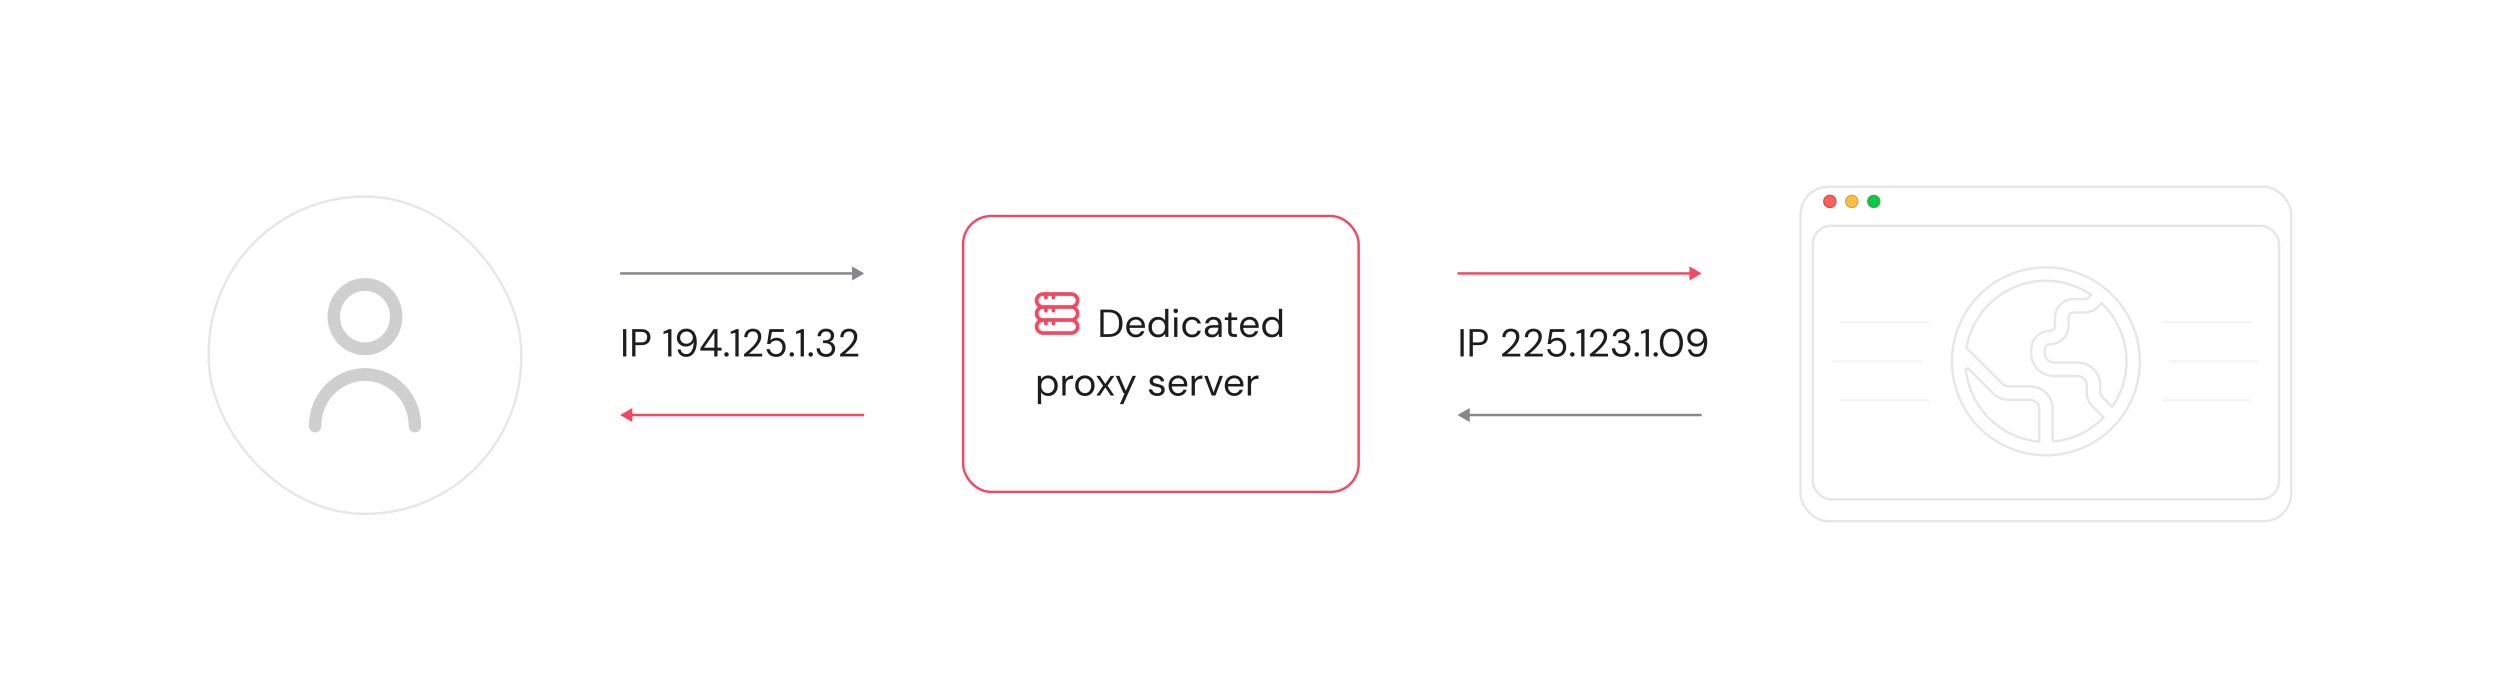 <svg width="1024" height="282" viewBox="0 0 1024 282" fill="none" xmlns="http://www.w3.org/2000/svg">
<g filter="url(#filter0_d_14638_8733)">
<rect x="85" y="76" width="129" height="131" rx="64.5" fill="white"/>
<rect x="85.5" y="76.5" width="128" height="130" rx="64" stroke="#E7E7E7"/>
<path d="M149.5 141.496C157.972 141.496 164.833 134.42 164.833 125.684C164.833 116.948 157.972 109.871 149.5 109.871C141.028 109.871 134.167 116.948 134.167 125.684C134.167 134.407 141.041 141.483 149.5 141.496ZM149.5 115.142C155.148 115.142 159.722 119.86 159.722 125.684C159.722 131.508 155.148 136.226 149.5 136.226C143.852 136.226 139.278 131.508 139.278 125.684C139.278 119.86 143.852 115.142 149.5 115.142Z" fill="#CFCFCF"/>
<path d="M149.5 146.767C136.799 146.78 126.513 157.388 126.5 170.486C126.5 171.936 127.65 173.121 129.056 173.121C130.461 173.121 131.611 171.936 131.611 170.486C131.611 160.3 139.623 152.038 149.5 152.038C159.377 152.038 167.389 160.3 167.389 170.486C167.389 171.936 168.539 173.121 169.944 173.121C171.35 173.121 172.5 171.936 172.5 170.486C172.487 157.388 162.201 146.78 149.5 146.767Z" fill="#CFCFCF"/>
</g>
<path d="M254 170L259 172.887L259 167.113L254 170ZM354 169.5L258.5 169.5L258.5 170.5L354 170.5L354 169.5Z" fill="#F44862"/>
<path d="M255.2 146V134.8H256.544V146H255.2ZM258.934 146V134.8H262.598C263.473 134.8 264.193 134.949 264.758 135.248C265.324 135.536 265.745 135.925 266.022 136.416C266.3 136.907 266.438 137.461 266.438 138.08C266.438 138.699 266.3 139.259 266.022 139.76C265.756 140.251 265.34 140.645 264.774 140.944C264.209 141.232 263.484 141.376 262.598 141.376H260.278V146H258.934ZM260.278 140.24H262.566C263.462 140.24 264.102 140.048 264.486 139.664C264.87 139.269 265.062 138.741 265.062 138.08C265.062 137.397 264.87 136.869 264.486 136.496C264.102 136.112 263.462 135.92 262.566 135.92H260.278V140.24ZM273.666 146V136.304L271.762 136.768V135.824L274.114 134.8H275.026V146H273.666ZM281.083 146.192C280.379 146.192 279.776 146.053 279.275 145.776C278.773 145.499 278.373 145.131 278.075 144.672C277.787 144.203 277.605 143.696 277.531 143.152H278.779C278.896 143.749 279.157 144.213 279.563 144.544C279.968 144.864 280.48 145.024 281.099 145.024C281.664 145.024 282.165 144.853 282.603 144.512C283.04 144.171 283.392 143.648 283.659 142.944C283.936 142.24 284.091 141.349 284.123 140.272C284.123 140.251 284.123 140.224 284.123 140.192C284.123 140.16 284.123 140.128 284.123 140.096C283.952 140.437 283.712 140.752 283.403 141.04C283.104 141.317 282.741 141.541 282.315 141.712C281.899 141.883 281.424 141.968 280.891 141.968C280.261 141.968 279.664 141.819 279.099 141.52C278.544 141.221 278.091 140.805 277.739 140.272C277.397 139.728 277.227 139.093 277.227 138.368C277.227 137.739 277.381 137.136 277.691 136.56C278 135.984 278.443 135.515 279.019 135.152C279.595 134.789 280.277 134.608 281.067 134.608C281.877 134.608 282.56 134.763 283.115 135.072C283.669 135.371 284.112 135.776 284.443 136.288C284.773 136.8 285.013 137.376 285.163 138.016C285.323 138.645 285.403 139.291 285.403 139.952C285.403 141.179 285.232 142.261 284.891 143.2C284.549 144.139 284.059 144.875 283.419 145.408C282.779 145.931 282 146.192 281.083 146.192ZM281.163 140.8C281.664 140.8 282.107 140.688 282.491 140.464C282.885 140.229 283.2 139.925 283.435 139.552C283.669 139.168 283.787 138.747 283.787 138.288C283.787 137.808 283.669 137.381 283.435 137.008C283.2 136.624 282.885 136.325 282.491 136.112C282.107 135.899 281.664 135.792 281.163 135.792C280.672 135.792 280.229 135.904 279.835 136.128C279.451 136.341 279.147 136.635 278.923 137.008C278.699 137.381 278.587 137.813 278.587 138.304C278.587 138.805 278.699 139.243 278.923 139.616C279.147 139.989 279.451 140.283 279.835 140.496C280.229 140.699 280.672 140.8 281.163 140.8ZM292.553 146V143.6H286.873V142.56L292.313 134.8H293.881V142.416H295.545V143.6H293.881V146H292.553ZM288.361 142.416H292.617V136.288L288.361 142.416ZM297.584 146.08C297.317 146.08 297.093 145.995 296.912 145.824C296.741 145.643 296.656 145.424 296.656 145.168C296.656 144.912 296.741 144.699 296.912 144.528C297.093 144.347 297.317 144.256 297.584 144.256C297.851 144.256 298.069 144.347 298.24 144.528C298.411 144.699 298.496 144.912 298.496 145.168C298.496 145.424 298.411 145.643 298.24 145.824C298.069 145.995 297.851 146.08 297.584 146.08ZM301.197 146V136.304L299.293 136.768V135.824L301.645 134.8H302.557V146H301.197ZM304.758 146V145.056C305.526 144.459 306.251 143.856 306.934 143.248C307.617 142.64 308.225 142.037 308.758 141.44C309.291 140.832 309.707 140.24 310.006 139.664C310.315 139.088 310.47 138.533 310.47 138C310.47 137.605 310.401 137.243 310.262 136.912C310.123 136.571 309.905 136.293 309.606 136.08C309.307 135.867 308.897 135.76 308.374 135.76C307.883 135.76 307.467 135.872 307.126 136.096C306.795 136.309 306.545 136.597 306.374 136.96C306.214 137.312 306.134 137.701 306.134 138.128H304.838C304.849 137.392 305.009 136.763 305.318 136.24C305.627 135.707 306.049 135.301 306.582 135.024C307.115 134.747 307.718 134.608 308.39 134.608C309.062 134.608 309.654 134.736 310.166 134.992C310.678 135.237 311.078 135.605 311.366 136.096C311.665 136.587 311.814 137.205 311.814 137.952C311.814 138.475 311.707 138.997 311.494 139.52C311.281 140.043 310.993 140.555 310.63 141.056C310.267 141.547 309.862 142.021 309.414 142.48C308.977 142.939 308.523 143.371 308.054 143.776C307.595 144.181 307.158 144.549 306.742 144.88H312.198V146H304.758ZM317.929 146.192C317.172 146.192 316.51 146.053 315.945 145.776C315.38 145.499 314.932 145.12 314.601 144.64C314.281 144.16 314.078 143.616 313.993 143.008H315.305C315.433 143.616 315.726 144.107 316.185 144.48C316.644 144.853 317.23 145.04 317.945 145.04C318.478 145.04 318.932 144.917 319.305 144.672C319.689 144.416 319.982 144.08 320.185 143.664C320.398 143.237 320.505 142.763 320.505 142.24C320.505 141.685 320.398 141.205 320.185 140.8C319.982 140.384 319.689 140.059 319.305 139.824C318.932 139.589 318.5 139.472 318.009 139.472C317.39 139.472 316.862 139.605 316.425 139.872C315.998 140.139 315.684 140.485 315.481 140.912H314.185L315.129 134.8H321.033V135.968H316.169L315.529 139.392C315.796 139.083 316.153 138.832 316.601 138.64C317.049 138.437 317.566 138.336 318.153 138.336C318.697 138.336 319.193 138.437 319.641 138.64C320.089 138.832 320.473 139.104 320.793 139.456C321.124 139.808 321.374 140.219 321.545 140.688C321.716 141.157 321.801 141.669 321.801 142.224C321.801 142.757 321.716 143.264 321.545 143.744C321.374 144.224 321.118 144.651 320.777 145.024C320.446 145.387 320.041 145.675 319.561 145.888C319.092 146.091 318.548 146.192 317.929 146.192ZM324.318 146.08C324.052 146.08 323.828 145.995 323.646 145.824C323.476 145.643 323.39 145.424 323.39 145.168C323.39 144.912 323.476 144.699 323.646 144.528C323.828 144.347 324.052 144.256 324.318 144.256C324.585 144.256 324.804 144.347 324.974 144.528C325.145 144.699 325.23 144.912 325.23 145.168C325.23 145.424 325.145 145.643 324.974 145.824C324.804 145.995 324.585 146.08 324.318 146.08ZM327.931 146V136.304L326.027 136.768V135.824L328.379 134.8H329.291V146H327.931ZM332.068 146.08C331.802 146.08 331.578 145.995 331.396 145.824C331.226 145.643 331.14 145.424 331.14 145.168C331.14 144.912 331.226 144.699 331.396 144.528C331.578 144.347 331.802 144.256 332.068 144.256C332.335 144.256 332.554 144.347 332.724 144.528C332.895 144.699 332.98 144.912 332.98 145.168C332.98 145.424 332.895 145.643 332.724 145.824C332.554 145.995 332.335 146.08 332.068 146.08ZM338.344 146.192C337.63 146.192 336.979 146.064 336.392 145.808C335.816 145.541 335.358 145.147 335.016 144.624C334.675 144.101 334.494 143.451 334.472 142.672H335.832C335.843 143.099 335.944 143.493 336.136 143.856C336.339 144.208 336.627 144.491 337 144.704C337.374 144.917 337.822 145.024 338.344 145.024C338.867 145.024 339.304 144.923 339.656 144.72C340.008 144.517 340.275 144.251 340.456 143.92C340.638 143.579 340.728 143.2 340.728 142.784C340.728 142.261 340.6 141.84 340.344 141.52C340.099 141.189 339.763 140.944 339.336 140.784C338.92 140.624 338.462 140.544 337.96 140.544H337.128V139.408H337.96C338.696 139.408 339.267 139.243 339.672 138.912C340.088 138.571 340.296 138.101 340.296 137.504C340.296 137.013 340.131 136.603 339.8 136.272C339.48 135.941 338.995 135.776 338.344 135.776C337.715 135.776 337.214 135.957 336.84 136.32C336.467 136.683 336.254 137.147 336.2 137.712H334.84C334.872 137.104 335.038 136.565 335.336 136.096C335.635 135.627 336.04 135.264 336.552 135.008C337.064 134.741 337.662 134.608 338.344 134.608C339.07 134.608 339.678 134.736 340.168 134.992C340.659 135.248 341.027 135.589 341.272 136.016C341.528 136.443 341.656 136.912 341.656 137.424C341.656 137.797 341.587 138.155 341.448 138.496C341.31 138.837 341.102 139.136 340.824 139.392C340.558 139.637 340.211 139.813 339.784 139.92C340.222 140.005 340.611 140.176 340.952 140.432C341.304 140.677 341.582 140.997 341.784 141.392C341.987 141.787 342.088 142.251 342.088 142.784C342.088 143.392 341.944 143.957 341.656 144.48C341.379 144.992 340.963 145.408 340.408 145.728C339.854 146.037 339.166 146.192 338.344 146.192ZM344.102 146V145.056C344.87 144.459 345.595 143.856 346.278 143.248C346.96 142.64 347.568 142.037 348.102 141.44C348.635 140.832 349.051 140.24 349.35 139.664C349.659 139.088 349.814 138.533 349.814 138C349.814 137.605 349.744 137.243 349.606 136.912C349.467 136.571 349.248 136.293 348.95 136.08C348.651 135.867 348.24 135.76 347.718 135.76C347.227 135.76 346.811 135.872 346.47 136.096C346.139 136.309 345.888 136.597 345.718 136.96C345.558 137.312 345.478 137.701 345.478 138.128H344.182C344.192 137.392 344.352 136.763 344.662 136.24C344.971 135.707 345.392 135.301 345.926 135.024C346.459 134.747 347.062 134.608 347.734 134.608C348.406 134.608 348.998 134.736 349.51 134.992C350.022 135.237 350.422 135.605 350.71 136.096C351.008 136.587 351.158 137.205 351.158 137.952C351.158 138.475 351.051 138.997 350.838 139.52C350.624 140.043 350.336 140.555 349.974 141.056C349.611 141.547 349.206 142.021 348.758 142.48C348.32 142.939 347.867 143.371 347.398 143.776C346.939 144.181 346.502 144.549 346.086 144.88H351.542V146H344.102Z" fill="#1D1D1F"/>
<path d="M354 112L349 109.113L349 114.887L354 112ZM254 112.5L349.5 112.5L349.5 111.5L254 111.5L254 112.5Z" fill="#86868B"/>
<path d="M597 170L602 172.887L602 167.113L597 170ZM697 169.5L601.5 169.5L601.5 170.5L697 170.5L697 169.5Z" fill="#86868B"/>
<path d="M598.2 146V134.8H599.544V146H598.2ZM601.934 146V134.8H605.598C606.473 134.8 607.193 134.949 607.758 135.248C608.324 135.536 608.745 135.925 609.022 136.416C609.3 136.907 609.438 137.461 609.438 138.08C609.438 138.699 609.3 139.259 609.022 139.76C608.756 140.251 608.34 140.645 607.774 140.944C607.209 141.232 606.484 141.376 605.598 141.376H603.278V146H601.934ZM603.278 140.24H605.566C606.462 140.24 607.102 140.048 607.486 139.664C607.87 139.269 608.062 138.741 608.062 138.08C608.062 137.397 607.87 136.869 607.486 136.496C607.102 136.112 606.462 135.92 605.566 135.92H603.278V140.24ZM615.274 146V145.056C616.042 144.459 616.767 143.856 617.45 143.248C618.132 142.64 618.74 142.037 619.274 141.44C619.807 140.832 620.223 140.24 620.522 139.664C620.831 139.088 620.986 138.533 620.986 138C620.986 137.605 620.916 137.243 620.778 136.912C620.639 136.571 620.42 136.293 620.122 136.08C619.823 135.867 619.412 135.76 618.89 135.76C618.399 135.76 617.983 135.872 617.642 136.096C617.311 136.309 617.06 136.597 616.89 136.96C616.73 137.312 616.65 137.701 616.65 138.128H615.354C615.364 137.392 615.524 136.763 615.834 136.24C616.143 135.707 616.564 135.301 617.098 135.024C617.631 134.747 618.234 134.608 618.906 134.608C619.578 134.608 620.17 134.736 620.682 134.992C621.194 135.237 621.594 135.605 621.882 136.096C622.18 136.587 622.33 137.205 622.33 137.952C622.33 138.475 622.223 138.997 622.01 139.52C621.796 140.043 621.508 140.555 621.146 141.056C620.783 141.547 620.378 142.021 619.93 142.48C619.492 142.939 619.039 143.371 618.57 143.776C618.111 144.181 617.674 144.549 617.258 144.88H622.714V146H615.274ZM624.477 146V145.056C625.245 144.459 625.97 143.856 626.653 143.248C627.335 142.64 627.943 142.037 628.477 141.44C629.01 140.832 629.426 140.24 629.725 139.664C630.034 139.088 630.189 138.533 630.189 138C630.189 137.605 630.119 137.243 629.981 136.912C629.842 136.571 629.623 136.293 629.325 136.08C629.026 135.867 628.615 135.76 628.093 135.76C627.602 135.76 627.186 135.872 626.845 136.096C626.514 136.309 626.263 136.597 626.093 136.96C625.933 137.312 625.853 137.701 625.853 138.128H624.557C624.567 137.392 624.727 136.763 625.037 136.24C625.346 135.707 625.767 135.301 626.301 135.024C626.834 134.747 627.437 134.608 628.109 134.608C628.781 134.608 629.373 134.736 629.885 134.992C630.397 135.237 630.797 135.605 631.085 136.096C631.383 136.587 631.533 137.205 631.533 137.952C631.533 138.475 631.426 138.997 631.213 139.52C630.999 140.043 630.711 140.555 630.349 141.056C629.986 141.547 629.581 142.021 629.133 142.48C628.695 142.939 628.242 143.371 627.773 143.776C627.314 144.181 626.877 144.549 626.461 144.88H631.917V146H624.477ZM637.648 146.192C636.891 146.192 636.229 146.053 635.664 145.776C635.099 145.499 634.651 145.12 634.32 144.64C634 144.16 633.797 143.616 633.712 143.008H635.024C635.152 143.616 635.445 144.107 635.904 144.48C636.363 144.853 636.949 145.04 637.664 145.04C638.197 145.04 638.651 144.917 639.024 144.672C639.408 144.416 639.701 144.08 639.904 143.664C640.117 143.237 640.224 142.763 640.224 142.24C640.224 141.685 640.117 141.205 639.904 140.8C639.701 140.384 639.408 140.059 639.024 139.824C638.651 139.589 638.219 139.472 637.728 139.472C637.109 139.472 636.581 139.605 636.144 139.872C635.717 140.139 635.403 140.485 635.2 140.912H633.904L634.848 134.8H640.752V135.968H635.888L635.248 139.392C635.515 139.083 635.872 138.832 636.32 138.64C636.768 138.437 637.285 138.336 637.872 138.336C638.416 138.336 638.912 138.437 639.36 138.64C639.808 138.832 640.192 139.104 640.512 139.456C640.843 139.808 641.093 140.219 641.264 140.688C641.435 141.157 641.52 141.669 641.52 142.224C641.52 142.757 641.435 143.264 641.264 143.744C641.093 144.224 640.837 144.651 640.496 145.024C640.165 145.387 639.76 145.675 639.28 145.888C638.811 146.091 638.267 146.192 637.648 146.192ZM644.037 146.08C643.77 146.08 643.546 145.995 643.365 145.824C643.194 145.643 643.109 145.424 643.109 145.168C643.109 144.912 643.194 144.699 643.365 144.528C643.546 144.347 643.77 144.256 644.037 144.256C644.304 144.256 644.522 144.347 644.693 144.528C644.864 144.699 644.949 144.912 644.949 145.168C644.949 145.424 644.864 145.643 644.693 145.824C644.522 145.995 644.304 146.08 644.037 146.08ZM647.65 146V136.304L645.746 136.768V135.824L648.098 134.8H649.01V146H647.65ZM651.211 146V145.056C651.979 144.459 652.704 143.856 653.387 143.248C654.07 142.64 654.678 142.037 655.211 141.44C655.744 140.832 656.16 140.24 656.459 139.664C656.768 139.088 656.923 138.533 656.923 138C656.923 137.605 656.854 137.243 656.715 136.912C656.576 136.571 656.358 136.293 656.059 136.08C655.76 135.867 655.35 135.76 654.827 135.76C654.336 135.76 653.92 135.872 653.579 136.096C653.248 136.309 652.998 136.597 652.827 136.96C652.667 137.312 652.587 137.701 652.587 138.128H651.291C651.302 137.392 651.462 136.763 651.771 136.24C652.08 135.707 652.502 135.301 653.035 135.024C653.568 134.747 654.171 134.608 654.843 134.608C655.515 134.608 656.107 134.736 656.619 134.992C657.131 135.237 657.531 135.605 657.819 136.096C658.118 136.587 658.267 137.205 658.267 137.952C658.267 138.475 658.16 138.997 657.947 139.52C657.734 140.043 657.446 140.555 657.083 141.056C656.72 141.547 656.315 142.021 655.867 142.48C655.43 142.939 654.976 143.371 654.507 143.776C654.048 144.181 653.611 144.549 653.195 144.88H658.651V146H651.211ZM664.094 146.192C663.38 146.192 662.729 146.064 662.142 145.808C661.566 145.541 661.108 145.147 660.766 144.624C660.425 144.101 660.244 143.451 660.222 142.672H661.582C661.593 143.099 661.694 143.493 661.886 143.856C662.089 144.208 662.377 144.491 662.75 144.704C663.124 144.917 663.572 145.024 664.094 145.024C664.617 145.024 665.054 144.923 665.406 144.72C665.758 144.517 666.025 144.251 666.206 143.92C666.388 143.579 666.478 143.2 666.478 142.784C666.478 142.261 666.35 141.84 666.094 141.52C665.849 141.189 665.513 140.944 665.086 140.784C664.67 140.624 664.212 140.544 663.71 140.544H662.878V139.408H663.71C664.446 139.408 665.017 139.243 665.422 138.912C665.838 138.571 666.046 138.101 666.046 137.504C666.046 137.013 665.881 136.603 665.55 136.272C665.23 135.941 664.745 135.776 664.094 135.776C663.465 135.776 662.964 135.957 662.59 136.32C662.217 136.683 662.004 137.147 661.95 137.712H660.59C660.622 137.104 660.788 136.565 661.086 136.096C661.385 135.627 661.79 135.264 662.302 135.008C662.814 134.741 663.412 134.608 664.094 134.608C664.82 134.608 665.428 134.736 665.918 134.992C666.409 135.248 666.777 135.589 667.022 136.016C667.278 136.443 667.406 136.912 667.406 137.424C667.406 137.797 667.337 138.155 667.198 138.496C667.06 138.837 666.852 139.136 666.574 139.392C666.308 139.637 665.961 139.813 665.534 139.92C665.972 140.005 666.361 140.176 666.702 140.432C667.054 140.677 667.332 140.997 667.534 141.392C667.737 141.787 667.838 142.251 667.838 142.784C667.838 143.392 667.694 143.957 667.406 144.48C667.129 144.992 666.713 145.408 666.158 145.728C665.604 146.037 664.916 146.192 664.094 146.192ZM670.428 146.08C670.161 146.08 669.937 145.995 669.756 145.824C669.585 145.643 669.5 145.424 669.5 145.168C669.5 144.912 669.585 144.699 669.756 144.528C669.937 144.347 670.161 144.256 670.428 144.256C670.694 144.256 670.913 144.347 671.084 144.528C671.254 144.699 671.34 144.912 671.34 145.168C671.34 145.424 671.254 145.643 671.084 145.824C670.913 145.995 670.694 146.08 670.428 146.08ZM674.041 146V136.304L672.137 136.768V135.824L674.489 134.8H675.401V146H674.041ZM678.178 146.08C677.911 146.08 677.687 145.995 677.506 145.824C677.335 145.643 677.25 145.424 677.25 145.168C677.25 144.912 677.335 144.699 677.506 144.528C677.687 144.347 677.911 144.256 678.178 144.256C678.444 144.256 678.663 144.347 678.834 144.528C679.004 144.699 679.09 144.912 679.09 145.168C679.09 145.424 679.004 145.643 678.834 145.824C678.663 145.995 678.444 146.08 678.178 146.08ZM684.629 146.192C683.648 146.192 682.8 145.952 682.085 145.472C681.381 144.981 680.837 144.304 680.453 143.44C680.069 142.565 679.877 141.552 679.877 140.4C679.877 139.248 680.069 138.24 680.453 137.376C680.837 136.501 681.381 135.824 682.085 135.344C682.789 134.853 683.637 134.608 684.629 134.608C685.61 134.608 686.448 134.853 687.141 135.344C687.845 135.824 688.384 136.501 688.757 137.376C689.141 138.24 689.333 139.248 689.333 140.4C689.333 141.552 689.141 142.565 688.757 143.44C688.384 144.304 687.845 144.981 687.141 145.472C686.448 145.952 685.61 146.192 684.629 146.192ZM684.613 145.008C685.264 145.008 685.84 144.827 686.341 144.464C686.842 144.091 687.237 143.563 687.525 142.88C687.813 142.187 687.957 141.36 687.957 140.4C687.957 139.44 687.813 138.619 687.525 137.936C687.237 137.243 686.842 136.715 686.341 136.352C685.84 135.989 685.264 135.808 684.613 135.808C683.973 135.808 683.397 135.989 682.885 136.352C682.384 136.715 681.984 137.243 681.685 137.936C681.397 138.619 681.253 139.44 681.253 140.4C681.253 141.36 681.397 142.187 681.685 142.88C681.984 143.563 682.384 144.091 682.885 144.464C683.397 144.827 683.973 145.008 684.613 145.008ZM694.958 146.192C694.254 146.192 693.651 146.053 693.15 145.776C692.648 145.499 692.248 145.131 691.95 144.672C691.662 144.203 691.48 143.696 691.406 143.152H692.654C692.771 143.749 693.032 144.213 693.438 144.544C693.843 144.864 694.355 145.024 694.974 145.024C695.539 145.024 696.04 144.853 696.478 144.512C696.915 144.171 697.267 143.648 697.534 142.944C697.811 142.24 697.966 141.349 697.998 140.272C697.998 140.251 697.998 140.224 697.998 140.192C697.998 140.16 697.998 140.128 697.998 140.096C697.827 140.437 697.587 140.752 697.278 141.04C696.979 141.317 696.616 141.541 696.19 141.712C695.774 141.883 695.299 141.968 694.766 141.968C694.136 141.968 693.539 141.819 692.974 141.52C692.419 141.221 691.966 140.805 691.614 140.272C691.272 139.728 691.102 139.093 691.102 138.368C691.102 137.739 691.256 137.136 691.566 136.56C691.875 135.984 692.318 135.515 692.894 135.152C693.47 134.789 694.152 134.608 694.942 134.608C695.752 134.608 696.435 134.763 696.99 135.072C697.544 135.371 697.987 135.776 698.318 136.288C698.648 136.8 698.888 137.376 699.038 138.016C699.198 138.645 699.278 139.291 699.278 139.952C699.278 141.179 699.107 142.261 698.766 143.2C698.424 144.139 697.934 144.875 697.294 145.408C696.654 145.931 695.875 146.192 694.958 146.192ZM695.038 140.8C695.539 140.8 695.982 140.688 696.366 140.464C696.76 140.229 697.075 139.925 697.31 139.552C697.544 139.168 697.662 138.747 697.662 138.288C697.662 137.808 697.544 137.381 697.31 137.008C697.075 136.624 696.76 136.325 696.366 136.112C695.982 135.899 695.539 135.792 695.038 135.792C694.547 135.792 694.104 135.904 693.71 136.128C693.326 136.341 693.022 136.635 692.798 137.008C692.574 137.381 692.462 137.813 692.462 138.304C692.462 138.805 692.574 139.243 692.798 139.616C693.022 139.989 693.326 140.283 693.71 140.496C694.104 140.699 694.547 140.8 695.038 140.8Z" fill="#1D1D1F"/>
<path d="M697 112L692 109.113L692 114.887L697 112ZM597 112.5L692.5 112.5L692.5 111.5L597 111.5L597 112.5Z" fill="#F44862"/>
<g filter="url(#filter1_d_14638_8733)">
<rect x="394" y="84" width="163" height="114" rx="11.906" fill="white"/>
<rect x="394.5" y="84.5" width="162" height="113" rx="11.406" stroke="#F44862"/>
<path d="M450.7 134V122.8H454.028C455.329 122.8 456.407 123.029 457.26 123.488C458.113 123.936 458.743 124.581 459.148 125.424C459.564 126.256 459.772 127.259 459.772 128.432C459.772 129.584 459.564 130.576 459.148 131.408C458.743 132.24 458.113 132.88 457.26 133.328C456.407 133.776 455.329 134 454.028 134H450.7ZM452.044 132.88H453.996C455.073 132.88 455.932 132.704 456.572 132.352C457.223 131.989 457.687 131.477 457.964 130.816C458.241 130.144 458.38 129.349 458.38 128.432C458.38 127.493 458.241 126.688 457.964 126.016C457.687 125.344 457.223 124.827 456.572 124.464C455.932 124.101 455.073 123.92 453.996 123.92H452.044V132.88ZM465.203 134.192C464.456 134.192 463.79 134.016 463.203 133.664C462.616 133.312 462.152 132.821 461.811 132.192C461.48 131.563 461.315 130.827 461.315 129.984C461.315 129.131 461.48 128.395 461.811 127.776C462.142 127.147 462.6 126.656 463.187 126.304C463.784 125.952 464.467 125.776 465.235 125.776C466.024 125.776 466.696 125.952 467.251 126.304C467.806 126.656 468.227 127.115 468.515 127.68C468.814 128.245 468.963 128.869 468.963 129.552C468.963 129.659 468.963 129.771 468.963 129.888C468.963 130.005 468.958 130.139 468.947 130.288H462.323V129.248H467.635C467.603 128.512 467.358 127.941 466.899 127.536C466.451 127.12 465.886 126.912 465.203 126.912C464.755 126.912 464.334 127.019 463.939 127.232C463.544 127.435 463.224 127.733 462.979 128.128C462.744 128.523 462.627 129.019 462.627 129.616V130.064C462.627 130.725 462.75 131.28 462.995 131.728C463.24 132.165 463.555 132.496 463.939 132.72C464.334 132.944 464.755 133.056 465.203 133.056C465.768 133.056 466.232 132.933 466.595 132.688C466.968 132.432 467.24 132.085 467.411 131.648H468.739C468.6 132.139 468.371 132.576 468.051 132.96C467.731 133.333 467.331 133.632 466.851 133.856C466.382 134.08 465.832 134.192 465.203 134.192ZM474.329 134.192C473.55 134.192 472.862 134.011 472.265 133.648C471.678 133.275 471.219 132.773 470.889 132.144C470.569 131.504 470.409 130.779 470.409 129.968C470.409 129.157 470.569 128.437 470.889 127.808C471.219 127.179 471.678 126.683 472.265 126.32C472.862 125.957 473.555 125.776 474.345 125.776C474.995 125.776 475.571 125.909 476.073 126.176C476.574 126.443 476.958 126.816 477.225 127.296V122.48H478.569V134H477.353L477.225 132.688C477.054 132.944 476.835 133.189 476.569 133.424C476.313 133.648 475.998 133.835 475.625 133.984C475.251 134.123 474.819 134.192 474.329 134.192ZM474.473 133.024C475.006 133.024 475.475 132.901 475.881 132.656C476.297 132.4 476.617 132.043 476.841 131.584C477.065 131.125 477.177 130.592 477.177 129.984C477.177 129.376 477.065 128.843 476.841 128.384C476.617 127.925 476.297 127.573 475.881 127.328C475.475 127.072 475.006 126.944 474.473 126.944C473.961 126.944 473.497 127.072 473.081 127.328C472.675 127.573 472.355 127.925 472.121 128.384C471.897 128.843 471.785 129.376 471.785 129.984C471.785 130.592 471.897 131.125 472.121 131.584C472.355 132.043 472.675 132.4 473.081 132.656C473.497 132.901 473.961 133.024 474.473 133.024ZM480.92 134V125.968H482.264V134H480.92ZM481.592 124.24C481.325 124.24 481.101 124.155 480.92 123.984C480.749 123.803 480.664 123.579 480.664 123.312C480.664 123.045 480.749 122.832 480.92 122.672C481.101 122.501 481.325 122.416 481.592 122.416C481.848 122.416 482.067 122.501 482.248 122.672C482.429 122.832 482.52 123.045 482.52 123.312C482.52 123.579 482.429 123.803 482.248 123.984C482.067 124.155 481.848 124.24 481.592 124.24ZM488.252 134.192C487.495 134.192 486.812 134.016 486.204 133.664C485.607 133.312 485.132 132.821 484.78 132.192C484.439 131.563 484.268 130.827 484.268 129.984C484.268 129.141 484.439 128.405 484.78 127.776C485.132 127.147 485.607 126.656 486.204 126.304C486.812 125.952 487.495 125.776 488.252 125.776C489.212 125.776 490.012 126.027 490.652 126.528C491.292 127.019 491.697 127.68 491.868 128.512H490.492C490.385 128.011 490.124 127.621 489.708 127.344C489.292 127.067 488.801 126.928 488.236 126.928C487.777 126.928 487.351 127.045 486.956 127.28C486.572 127.504 486.257 127.845 486.012 128.304C485.767 128.752 485.644 129.312 485.644 129.984C485.644 130.485 485.713 130.928 485.852 131.312C486.001 131.696 486.193 132.021 486.428 132.288C486.663 132.544 486.935 132.736 487.244 132.864C487.564 132.992 487.895 133.056 488.236 133.056C488.62 133.056 488.967 132.997 489.276 132.88C489.585 132.752 489.847 132.571 490.06 132.336C490.273 132.091 490.417 131.797 490.492 131.456H491.868C491.697 132.277 491.287 132.939 490.636 133.44C489.996 133.941 489.201 134.192 488.252 134.192ZM496.385 134.192C495.734 134.192 495.19 134.08 494.753 133.856C494.315 133.621 493.99 133.317 493.777 132.944C493.563 132.56 493.457 132.149 493.457 131.712C493.457 131.168 493.595 130.709 493.873 130.336C494.161 129.952 494.561 129.664 495.073 129.472C495.595 129.269 496.203 129.168 496.897 129.168H499.041C499.041 128.667 498.961 128.251 498.801 127.92C498.651 127.589 498.427 127.339 498.129 127.168C497.83 126.997 497.467 126.912 497.041 126.912C496.529 126.912 496.086 127.04 495.713 127.296C495.339 127.552 495.11 127.931 495.025 128.432H493.649C493.713 127.856 493.905 127.376 494.225 126.992C494.555 126.597 494.971 126.299 495.473 126.096C495.974 125.883 496.497 125.776 497.041 125.776C497.787 125.776 498.406 125.915 498.897 126.192C499.387 126.459 499.755 126.837 500.001 127.328C500.257 127.808 500.385 128.373 500.385 129.024V134H499.185L499.105 132.576C498.998 132.8 498.859 133.013 498.689 133.216C498.529 133.408 498.337 133.579 498.113 133.728C497.899 133.867 497.649 133.979 497.361 134.064C497.073 134.149 496.747 134.192 496.385 134.192ZM496.593 133.056C496.966 133.056 497.302 132.981 497.601 132.832C497.91 132.672 498.171 132.459 498.385 132.192C498.598 131.925 498.758 131.627 498.865 131.296C498.982 130.955 499.041 130.608 499.041 130.256V130.208H497.009C496.497 130.208 496.081 130.272 495.761 130.4C495.441 130.517 495.211 130.688 495.073 130.912C494.934 131.125 494.865 131.371 494.865 131.648C494.865 131.936 494.929 132.187 495.057 132.4C495.195 132.603 495.393 132.763 495.649 132.88C495.905 132.997 496.219 133.056 496.593 133.056ZM505.397 134C504.917 134 504.501 133.925 504.149 133.776C503.797 133.627 503.525 133.376 503.333 133.024C503.152 132.661 503.061 132.176 503.061 131.568V127.104H501.669V125.968H503.061L503.237 124.032H504.405V125.968H506.757V127.104H504.405V131.568C504.405 132.069 504.506 132.411 504.709 132.592C504.912 132.763 505.269 132.848 505.781 132.848H506.645V134H505.397ZM511.812 134.192C511.066 134.192 510.399 134.016 509.812 133.664C509.226 133.312 508.762 132.821 508.42 132.192C508.09 131.563 507.924 130.827 507.924 129.984C507.924 129.131 508.09 128.395 508.42 127.776C508.751 127.147 509.21 126.656 509.796 126.304C510.394 125.952 511.076 125.776 511.844 125.776C512.634 125.776 513.306 125.952 513.86 126.304C514.415 126.656 514.836 127.115 515.124 127.68C515.423 128.245 515.572 128.869 515.572 129.552C515.572 129.659 515.572 129.771 515.572 129.888C515.572 130.005 515.567 130.139 515.556 130.288H508.932V129.248H514.244C514.212 128.512 513.967 127.941 513.508 127.536C513.06 127.12 512.495 126.912 511.812 126.912C511.364 126.912 510.943 127.019 510.548 127.232C510.154 127.435 509.834 127.733 509.588 128.128C509.354 128.523 509.236 129.019 509.236 129.616V130.064C509.236 130.725 509.359 131.28 509.604 131.728C509.85 132.165 510.164 132.496 510.548 132.72C510.943 132.944 511.364 133.056 511.812 133.056C512.378 133.056 512.842 132.933 513.204 132.688C513.578 132.432 513.85 132.085 514.02 131.648H515.348C515.21 132.139 514.98 132.576 514.66 132.96C514.34 133.333 513.94 133.632 513.46 133.856C512.991 134.08 512.442 134.192 511.812 134.192ZM520.938 134.192C520.159 134.192 519.471 134.011 518.874 133.648C518.287 133.275 517.829 132.773 517.498 132.144C517.178 131.504 517.018 130.779 517.018 129.968C517.018 129.157 517.178 128.437 517.498 127.808C517.829 127.179 518.287 126.683 518.874 126.32C519.471 125.957 520.165 125.776 520.954 125.776C521.605 125.776 522.181 125.909 522.682 126.176C523.183 126.443 523.567 126.816 523.834 127.296V122.48H525.178V134H523.962L523.834 132.688C523.663 132.944 523.445 133.189 523.178 133.424C522.922 133.648 522.607 133.835 522.234 133.984C521.861 134.123 521.429 134.192 520.938 134.192ZM521.082 133.024C521.615 133.024 522.085 132.901 522.49 132.656C522.906 132.4 523.226 132.043 523.45 131.584C523.674 131.125 523.786 130.592 523.786 129.984C523.786 129.376 523.674 128.843 523.45 128.384C523.226 127.925 522.906 127.573 522.49 127.328C522.085 127.072 521.615 126.944 521.082 126.944C520.57 126.944 520.106 127.072 519.69 127.328C519.285 127.573 518.965 127.925 518.73 128.384C518.506 128.843 518.394 129.376 518.394 129.984C518.394 130.592 518.506 131.125 518.73 131.584C518.965 132.043 519.285 132.4 519.69 132.656C520.106 132.901 520.57 133.024 521.082 133.024ZM425.104 161.52V149.968H426.32L426.448 151.28C426.619 151.024 426.837 150.784 427.104 150.56C427.371 150.325 427.691 150.139 428.064 150C428.437 149.851 428.869 149.776 429.36 149.776C430.139 149.776 430.816 149.963 431.392 150.336C431.979 150.699 432.432 151.2 432.752 151.84C433.083 152.469 433.248 153.189 433.248 154C433.248 154.811 433.083 155.531 432.752 156.16C432.432 156.789 431.979 157.285 431.392 157.648C430.805 158.011 430.123 158.192 429.344 158.192C428.693 158.192 428.117 158.059 427.616 157.792C427.115 157.525 426.725 157.152 426.448 156.672V161.52H425.104ZM429.184 157.024C429.717 157.024 430.187 156.901 430.592 156.656C430.997 156.4 431.312 156.043 431.536 155.584C431.771 155.125 431.888 154.592 431.888 153.984C431.888 153.376 431.771 152.843 431.536 152.384C431.312 151.925 430.997 151.573 430.592 151.328C430.187 151.072 429.717 150.944 429.184 150.944C428.651 150.944 428.181 151.072 427.776 151.328C427.371 151.573 427.056 151.925 426.832 152.384C426.608 152.843 426.496 153.376 426.496 153.984C426.496 154.592 426.608 155.125 426.832 155.584C427.056 156.043 427.371 156.4 427.776 156.656C428.181 156.901 428.651 157.024 429.184 157.024ZM435.135 158V149.968H436.351L436.463 151.504C436.645 151.141 436.874 150.832 437.151 150.576C437.439 150.32 437.781 150.123 438.175 149.984C438.57 149.845 439.018 149.776 439.519 149.776V151.184H439.055C438.714 151.184 438.389 151.232 438.079 151.328C437.77 151.413 437.493 151.557 437.247 151.76C437.013 151.952 436.826 152.224 436.687 152.576C436.549 152.928 436.479 153.36 436.479 153.872V158H435.135ZM444.345 158.192C443.598 158.192 442.926 158.021 442.329 157.68C441.732 157.328 441.257 156.837 440.905 156.208C440.564 155.579 440.393 154.837 440.393 153.984C440.393 153.131 440.569 152.389 440.921 151.76C441.273 151.131 441.748 150.645 442.345 150.304C442.953 149.952 443.63 149.776 444.377 149.776C445.134 149.776 445.812 149.952 446.409 150.304C447.006 150.645 447.476 151.131 447.817 151.76C448.158 152.389 448.329 153.131 448.329 153.984C448.329 154.837 448.153 155.579 447.801 156.208C447.46 156.837 446.985 157.328 446.377 157.68C445.78 158.021 445.102 158.192 444.345 158.192ZM444.345 157.04C444.814 157.04 445.246 156.928 445.641 156.704C446.036 156.469 446.35 156.128 446.585 155.68C446.83 155.221 446.953 154.656 446.953 153.984C446.953 153.301 446.836 152.736 446.601 152.288C446.366 151.84 446.052 151.504 445.657 151.28C445.262 151.045 444.836 150.928 444.377 150.928C443.929 150.928 443.502 151.045 443.097 151.28C442.702 151.504 442.382 151.84 442.137 152.288C441.892 152.736 441.769 153.301 441.769 153.984C441.769 154.656 441.892 155.221 442.137 155.68C442.382 156.128 442.697 156.469 443.081 156.704C443.476 156.928 443.897 157.04 444.345 157.04ZM449.086 158L451.822 153.984L449.086 149.968H450.542L452.734 153.264L454.958 149.968H456.398L453.662 153.984L456.398 158H454.958L452.734 154.688L450.542 158H449.086ZM458.703 161.52L460.671 157.104H460.207L457.055 149.968H458.511L461.135 156.096L463.903 149.968H465.295L460.111 161.52H458.703ZM474.003 158.192C473.353 158.192 472.777 158.085 472.275 157.872C471.774 157.648 471.374 157.333 471.075 156.928C470.787 156.523 470.606 156.048 470.531 155.504H471.907C471.971 155.781 472.089 156.043 472.259 156.288C472.43 156.523 472.659 156.709 472.947 156.848C473.246 156.987 473.603 157.056 474.019 157.056C474.403 157.056 474.718 157.003 474.963 156.896C475.209 156.779 475.39 156.624 475.507 156.432C475.625 156.24 475.683 156.032 475.683 155.808C475.683 155.488 475.603 155.243 475.443 155.072C475.294 154.901 475.07 154.768 474.771 154.672C474.473 154.565 474.115 154.475 473.699 154.4C473.347 154.336 473.001 154.251 472.659 154.144C472.329 154.037 472.03 153.899 471.763 153.728C471.497 153.557 471.283 153.344 471.123 153.088C470.963 152.821 470.883 152.507 470.883 152.144C470.883 151.685 471.001 151.28 471.235 150.928C471.481 150.565 471.817 150.283 472.243 150.08C472.681 149.877 473.198 149.776 473.795 149.776C474.649 149.776 475.342 149.984 475.875 150.4C476.419 150.816 476.734 151.419 476.819 152.208H475.491C475.449 151.803 475.278 151.488 474.979 151.264C474.681 151.029 474.281 150.912 473.779 150.912C473.278 150.912 472.894 151.013 472.627 151.216C472.371 151.419 472.243 151.685 472.243 152.016C472.243 152.229 472.313 152.416 472.451 152.576C472.601 152.736 472.819 152.875 473.107 152.992C473.395 153.099 473.742 153.195 474.147 153.28C474.67 153.376 475.15 153.504 475.587 153.664C476.025 153.824 476.377 154.059 476.643 154.368C476.921 154.677 477.059 155.12 477.059 155.696C477.07 156.197 476.947 156.635 476.691 157.008C476.446 157.381 476.094 157.675 475.635 157.888C475.177 158.091 474.633 158.192 474.003 158.192ZM482.547 158.192C481.8 158.192 481.133 158.016 480.547 157.664C479.96 157.312 479.496 156.821 479.155 156.192C478.824 155.563 478.659 154.827 478.659 153.984C478.659 153.131 478.824 152.395 479.155 151.776C479.485 151.147 479.944 150.656 480.531 150.304C481.128 149.952 481.811 149.776 482.579 149.776C483.368 149.776 484.04 149.952 484.595 150.304C485.149 150.656 485.571 151.115 485.859 151.68C486.157 152.245 486.307 152.869 486.307 153.552C486.307 153.659 486.307 153.771 486.307 153.888C486.307 154.005 486.301 154.139 486.291 154.288H479.667V153.248H484.979C484.947 152.512 484.701 151.941 484.243 151.536C483.795 151.12 483.229 150.912 482.547 150.912C482.099 150.912 481.677 151.019 481.283 151.232C480.888 151.435 480.568 151.733 480.323 152.128C480.088 152.523 479.971 153.019 479.971 153.616V154.064C479.971 154.725 480.093 155.28 480.339 155.728C480.584 156.165 480.899 156.496 481.283 156.72C481.677 156.944 482.099 157.056 482.547 157.056C483.112 157.056 483.576 156.933 483.939 156.688C484.312 156.432 484.584 156.085 484.755 155.648H486.083C485.944 156.139 485.715 156.576 485.395 156.96C485.075 157.333 484.675 157.632 484.195 157.856C483.725 158.08 483.176 158.192 482.547 158.192ZM488.088 158V149.968H489.304L489.416 151.504C489.598 151.141 489.827 150.832 490.104 150.576C490.392 150.32 490.734 150.123 491.128 149.984C491.523 149.845 491.971 149.776 492.472 149.776V151.184H492.008C491.667 151.184 491.342 151.232 491.032 151.328C490.723 151.413 490.446 151.557 490.2 151.76C489.966 151.952 489.779 152.224 489.64 152.576C489.502 152.928 489.432 153.36 489.432 153.872V158H488.088ZM496.299 158L493.259 149.968H494.667L497.083 156.704L499.531 149.968H500.907L497.851 158H496.299ZM505.547 158.192C504.8 158.192 504.133 158.016 503.547 157.664C502.96 157.312 502.496 156.821 502.155 156.192C501.824 155.563 501.659 154.827 501.659 153.984C501.659 153.131 501.824 152.395 502.155 151.776C502.485 151.147 502.944 150.656 503.531 150.304C504.128 149.952 504.811 149.776 505.579 149.776C506.368 149.776 507.04 149.952 507.595 150.304C508.149 150.656 508.571 151.115 508.859 151.68C509.157 152.245 509.307 152.869 509.307 153.552C509.307 153.659 509.307 153.771 509.307 153.888C509.307 154.005 509.301 154.139 509.291 154.288H502.667V153.248H507.979C507.947 152.512 507.701 151.941 507.243 151.536C506.795 151.12 506.229 150.912 505.547 150.912C505.099 150.912 504.677 151.019 504.283 151.232C503.888 151.435 503.568 151.733 503.323 152.128C503.088 152.523 502.971 153.019 502.971 153.616V154.064C502.971 154.725 503.093 155.28 503.339 155.728C503.584 156.165 503.899 156.496 504.283 156.72C504.677 156.944 505.099 157.056 505.547 157.056C506.112 157.056 506.576 156.933 506.939 156.688C507.312 156.432 507.584 156.085 507.755 155.648H509.083C508.944 156.139 508.715 156.576 508.395 156.96C508.075 157.333 507.675 157.632 507.195 157.856C506.725 158.08 506.176 158.192 505.547 158.192ZM511.088 158V149.968H512.304L512.416 151.504C512.598 151.141 512.827 150.832 513.104 150.576C513.392 150.32 513.734 150.123 514.128 149.984C514.523 149.845 514.971 149.776 515.472 149.776V151.184H515.008C514.667 151.184 514.342 151.232 514.032 151.328C513.723 151.413 513.446 151.557 513.2 151.76C512.966 151.952 512.779 152.224 512.64 152.576C512.502 152.928 512.432 153.36 512.432 153.872V158H511.088Z" fill="#1D1D1F"/>
</g>
<path d="M442.162 128.417C442.162 127.903 442.044 127.397 441.818 126.936C441.593 126.476 441.264 126.072 440.86 125.752C441.421 125.315 441.826 124.71 442.028 124.028C442.227 123.347 442.208 122.62 441.975 121.95C441.738 121.28 441.299 120.698 440.718 120.291C440.138 119.88 439.439 119.663 438.729 119.667H427.272C426.558 119.667 425.863 119.884 425.283 120.291C424.702 120.702 424.263 121.28 424.027 121.95C423.79 122.62 423.771 123.347 423.973 124.028C424.172 124.71 424.58 125.315 425.142 125.752C424.737 126.068 424.408 126.472 424.183 126.936C423.958 127.397 423.839 127.903 423.839 128.417C423.839 128.93 423.958 129.437 424.183 129.897C424.408 130.358 424.737 130.761 425.142 131.081C424.58 131.519 424.175 132.124 423.973 132.805C423.774 133.486 423.794 134.213 424.027 134.883C424.263 135.553 424.699 136.135 425.283 136.542C425.863 136.953 426.562 137.17 427.272 137.167H438.729C439.443 137.167 440.138 136.95 440.718 136.542C441.299 136.131 441.738 135.553 441.975 134.883C442.212 134.213 442.231 133.486 442.028 132.805C441.83 132.124 441.421 131.519 440.86 131.081C441.264 130.765 441.593 130.358 441.818 129.897C442.044 129.437 442.162 128.93 442.162 128.417ZM425.359 123.088C425.359 122.582 425.562 122.099 425.917 121.741C426.276 121.383 426.761 121.181 427.269 121.181H427.651V121.943C427.651 122.144 427.731 122.338 427.876 122.479C428.021 122.62 428.212 122.704 428.414 122.704C428.617 122.704 428.811 122.624 428.953 122.479C429.098 122.338 429.178 122.144 429.178 121.943V121.181H430.706V121.943C430.706 122.144 430.786 122.338 430.931 122.479C431.076 122.62 431.267 122.704 431.469 122.704C431.672 122.704 431.866 122.624 432.008 122.479C432.149 122.335 432.233 122.144 432.233 121.943V121.181H438.725C439.233 121.181 439.718 121.383 440.077 121.741C440.436 122.099 440.634 122.582 440.634 123.088C440.634 123.594 440.432 124.078 440.077 124.432C439.718 124.79 439.233 124.991 438.725 124.991H427.269C426.761 124.991 426.276 124.79 425.917 124.432C425.558 124.074 425.359 123.591 425.359 123.088ZM440.634 133.745C440.634 134.251 440.432 134.735 440.077 135.089C439.718 135.446 439.233 135.648 438.725 135.648H427.269C426.761 135.648 426.276 135.446 425.917 135.089C425.558 134.731 425.359 134.247 425.359 133.745C425.359 133.243 425.562 132.755 425.917 132.398C426.276 132.04 426.761 131.838 427.269 131.838H427.651V132.599C427.651 132.801 427.731 132.995 427.876 133.136C428.021 133.277 428.212 133.361 428.414 133.361C428.617 133.361 428.811 133.281 428.953 133.136C429.098 132.995 429.178 132.801 429.178 132.599V131.838H430.706V132.599C430.706 132.801 430.786 132.995 430.931 133.136C431.076 133.277 431.267 133.361 431.469 133.361C431.672 133.361 431.866 133.281 432.008 133.136C432.149 132.991 432.233 132.801 432.233 132.599V131.838H438.725C439.233 131.838 439.718 132.04 440.077 132.398C440.436 132.755 440.634 133.239 440.634 133.745ZM427.269 130.32C426.761 130.32 426.276 130.118 425.917 129.76C425.558 129.402 425.359 128.919 425.359 128.417C425.359 127.914 425.562 127.427 425.917 127.069C426.276 126.712 426.761 126.51 427.269 126.51H427.651V127.271C427.651 127.473 427.731 127.667 427.876 127.808C428.021 127.948 428.212 128.032 428.414 128.032C428.617 128.032 428.811 127.952 428.953 127.808C429.098 127.667 429.178 127.473 429.178 127.271V126.51H430.706V127.271C430.706 127.473 430.786 127.667 430.931 127.808C431.076 127.948 431.267 128.032 431.469 128.032C431.672 128.032 431.866 127.952 432.008 127.808C432.149 127.663 432.233 127.473 432.233 127.271V126.51H438.725C439.233 126.51 439.718 126.712 440.077 127.069C440.436 127.427 440.634 127.91 440.634 128.417C440.634 128.923 440.432 129.406 440.077 129.76C439.718 130.118 439.233 130.32 438.725 130.32H427.269Z" fill="#F44862"/>
<g filter="url(#filter2_d_14638_8733)">
<rect x="737" y="72" width="202" height="138" rx="11.906" fill="white"/>
<rect x="737.5" y="72.5" width="201" height="137" rx="11.406" stroke="#E7E7E7"/>
</g>
<path d="M749.5 85C750.881 85 752 83.881 752 82.5C752 81.119 750.881 80 749.5 80C748.119 80 747 81.119 747 82.5C747 83.881 748.119 85 749.5 85Z" fill="#FF605C" stroke="#D04E41" stroke-width="0.5" stroke-miterlimit="10"/>
<path d="M758.5 85C759.881 85 761 83.881 761 82.5C761 81.119 759.881 80 758.5 80C757.119 80 756 81.119 756 82.5C756 83.881 757.119 85 758.5 85Z" fill="#FFBD44" stroke="#D69F3D" stroke-width="0.5" stroke-miterlimit="10"/>
<path d="M767.5 85C768.881 85 770 83.881 770 82.5C770 81.119 768.881 80 767.5 80C766.119 80 765 81.119 765 82.5C765 83.881 766.119 85 767.5 85Z" fill="#00CA4E" stroke="#50A63B" stroke-width="0.5" stroke-miterlimit="10"/>
<rect x="742.5" y="92.5" width="191" height="112" rx="7.5" fill="white" stroke="#E7E7E7"/>
<path d="M816.614 115.995L816.615 115.995C822.797 111.854 830.053 109.6 837.498 109.503V109.532L837.998 109.532C848.201 109.549 857.987 113.606 865.206 120.823C872.426 128.04 876.5 137.823 876.5 148.022C876.5 155.624 874.254 163.065 870.019 169.399C865.784 175.735 859.784 180.674 852.742 183.576C845.699 186.479 837.966 187.249 830.491 185.758C823.015 184.266 816.165 180.609 810.775 175.221C805.385 169.833 801.727 162.969 800.235 155.511C798.759 148.037 799.513 140.307 802.433 133.268C805.352 126.227 810.277 120.229 816.614 115.995ZM870.978 149.175L871.016 149.212V148.006C871.016 143.635 870.158 139.313 868.458 135.286C866.759 131.262 864.3 127.617 861.181 124.548L860.828 124.2L860.477 124.551L859.26 125.767C859.26 125.768 859.26 125.768 859.259 125.768C857.824 127.187 855.886 127.995 853.875 127.995H849.39C848.824 127.995 848.289 128.206 847.883 128.612L847.883 128.612L847.873 128.622C847.501 129.015 847.265 129.542 847.265 130.119V133.368C847.265 135.398 846.472 137.333 845.04 138.765C843.605 140.184 841.667 140.991 839.64 140.991C839.073 140.991 838.539 141.203 838.133 141.609L838.132 141.609L838.123 141.618C837.75 142.012 837.515 142.538 837.515 143.116V144.74C837.515 145.742 837.931 146.677 838.615 147.38C839.313 148.096 840.272 148.489 841.265 148.489H851.015C853.464 148.489 855.809 149.475 857.554 151.204C859.294 152.928 860.266 155.286 860.266 157.737V160.856C860.266 161.422 860.477 161.957 860.883 162.363L864.75 166.245L865.182 166.679L865.521 166.169C868.883 161.104 870.761 155.226 870.978 149.175ZM806.013 150.771L805.64 151.145L805.178 151.19C805.921 158.778 809.271 165.871 814.649 171.281L814.65 171.281C820.029 176.675 827.124 180.057 834.714 180.832L835.265 180.888V180.334V167.5C835.265 166.51 834.873 165.553 834.159 164.856C833.462 164.143 832.505 163.751 831.514 163.751H822.837C821.612 163.751 820.412 163.534 819.294 163.06C818.165 162.581 817.147 161.902 816.284 161.038L806.03 150.788L806.013 150.771L806.013 150.771ZM840.749 180.318H841.117L841.266 180.832C848.84 180.073 855.919 176.708 861.298 171.314L861.651 170.96L861.298 170.607L856.961 166.271C856.961 166.271 856.96 166.271 856.96 166.271C855.54 164.835 854.733 162.914 854.733 160.888V157.769C854.733 156.779 854.341 155.822 853.628 155.125C852.93 154.412 851.973 154.02 850.983 154.02H841.232C838.782 154.02 836.438 153.05 834.696 151.307L834.694 151.306C832.954 149.581 831.982 147.224 831.982 144.773V143.148C831.982 141.119 832.775 139.183 834.208 137.751C835.643 136.317 837.58 135.509 839.607 135.509C840.174 135.509 840.709 135.298 841.115 134.892L841.115 134.892L841.124 134.882C841.497 134.489 841.732 133.962 841.732 133.385V130.136C841.732 128.106 842.526 126.17 843.958 124.738C845.393 123.304 847.33 122.496 849.358 122.496H853.843C854.409 122.496 854.944 122.285 855.35 121.879L856.081 121.148L856.517 120.713L856.001 120.376C851.431 117.39 846.201 115.576 840.771 115.114C835.342 114.652 829.881 115.543 824.881 117.704C819.88 119.865 815.491 123.246 812.109 127.518L812.109 127.519C808.726 131.808 806.465 136.855 805.525 142.217L805.48 142.473L805.664 142.657L820.159 157.148L820.159 157.148L820.169 157.158C820.511 157.482 820.904 157.766 821.383 157.957C821.848 158.143 822.333 158.237 822.82 158.237H831.498C833.947 158.237 836.292 159.222 838.037 160.951C839.777 162.676 840.749 165.033 840.749 167.484V180.318Z" stroke="#E7E7E7"/>
<path d="M886 132H922" stroke="#F5F5F5" stroke-linecap="round"/>
<path d="M790 164L754 164" stroke="#F5F5F5" stroke-linecap="round"/>
<path d="M886 164H922" stroke="#F5F5F5" stroke-linecap="round"/>
<path d="M790 132L754 132" stroke="#F5F5F5" stroke-linecap="round"/>
<path d="M889 148H925" stroke="#F5F5F5" stroke-linecap="round"/>
<path d="M787 148L751 148" stroke="#F5F5F5" stroke-linecap="round"/>
<defs>
<filter id="filter0_d_14638_8733" x="69" y="64" width="161" height="163" filterUnits="userSpaceOnUse" color-interpolation-filters="sRGB">
<feFlood flood-opacity="0" result="BackgroundImageFix"/>
<feColorMatrix in="SourceAlpha" type="matrix" values="0 0 0 0 0 0 0 0 0 0 0 0 0 0 0 0 0 0 127 0" result="hardAlpha"/>
<feOffset dy="4"/>
<feGaussianBlur stdDeviation="8"/>
<feColorMatrix type="matrix" values="0 0 0 0 0.114 0 0 0 0 0.114 0 0 0 0 0.122 0 0 0 0.08 0"/>
<feBlend mode="normal" in2="BackgroundImageFix" result="effect1_dropShadow_14638_8733"/>
<feBlend mode="normal" in="SourceGraphic" in2="effect1_dropShadow_14638_8733" result="shape"/>
</filter>
<filter id="filter1_d_14638_8733" x="378" y="72" width="195" height="146" filterUnits="userSpaceOnUse" color-interpolation-filters="sRGB">
<feFlood flood-opacity="0" result="BackgroundImageFix"/>
<feColorMatrix in="SourceAlpha" type="matrix" values="0 0 0 0 0 0 0 0 0 0 0 0 0 0 0 0 0 0 127 0" result="hardAlpha"/>
<feOffset dy="4"/>
<feGaussianBlur stdDeviation="8"/>
<feColorMatrix type="matrix" values="0 0 0 0 0.114 0 0 0 0 0.114 0 0 0 0 0.122 0 0 0 0.08 0"/>
<feBlend mode="normal" in2="BackgroundImageFix" result="effect1_dropShadow_14638_8733"/>
<feBlend mode="normal" in="SourceGraphic" in2="effect1_dropShadow_14638_8733" result="shape"/>
</filter>
<filter id="filter2_d_14638_8733" x="721" y="60" width="234" height="170" filterUnits="userSpaceOnUse" color-interpolation-filters="sRGB">
<feFlood flood-opacity="0" result="BackgroundImageFix"/>
<feColorMatrix in="SourceAlpha" type="matrix" values="0 0 0 0 0 0 0 0 0 0 0 0 0 0 0 0 0 0 127 0" result="hardAlpha"/>
<feOffset dy="4"/>
<feGaussianBlur stdDeviation="8"/>
<feColorMatrix type="matrix" values="0 0 0 0 0.114 0 0 0 0 0.114 0 0 0 0 0.122 0 0 0 0.08 0"/>
<feBlend mode="normal" in2="BackgroundImageFix" result="effect1_dropShadow_14638_8733"/>
<feBlend mode="normal" in="SourceGraphic" in2="effect1_dropShadow_14638_8733" result="shape"/>
</filter>
</defs>
</svg>
